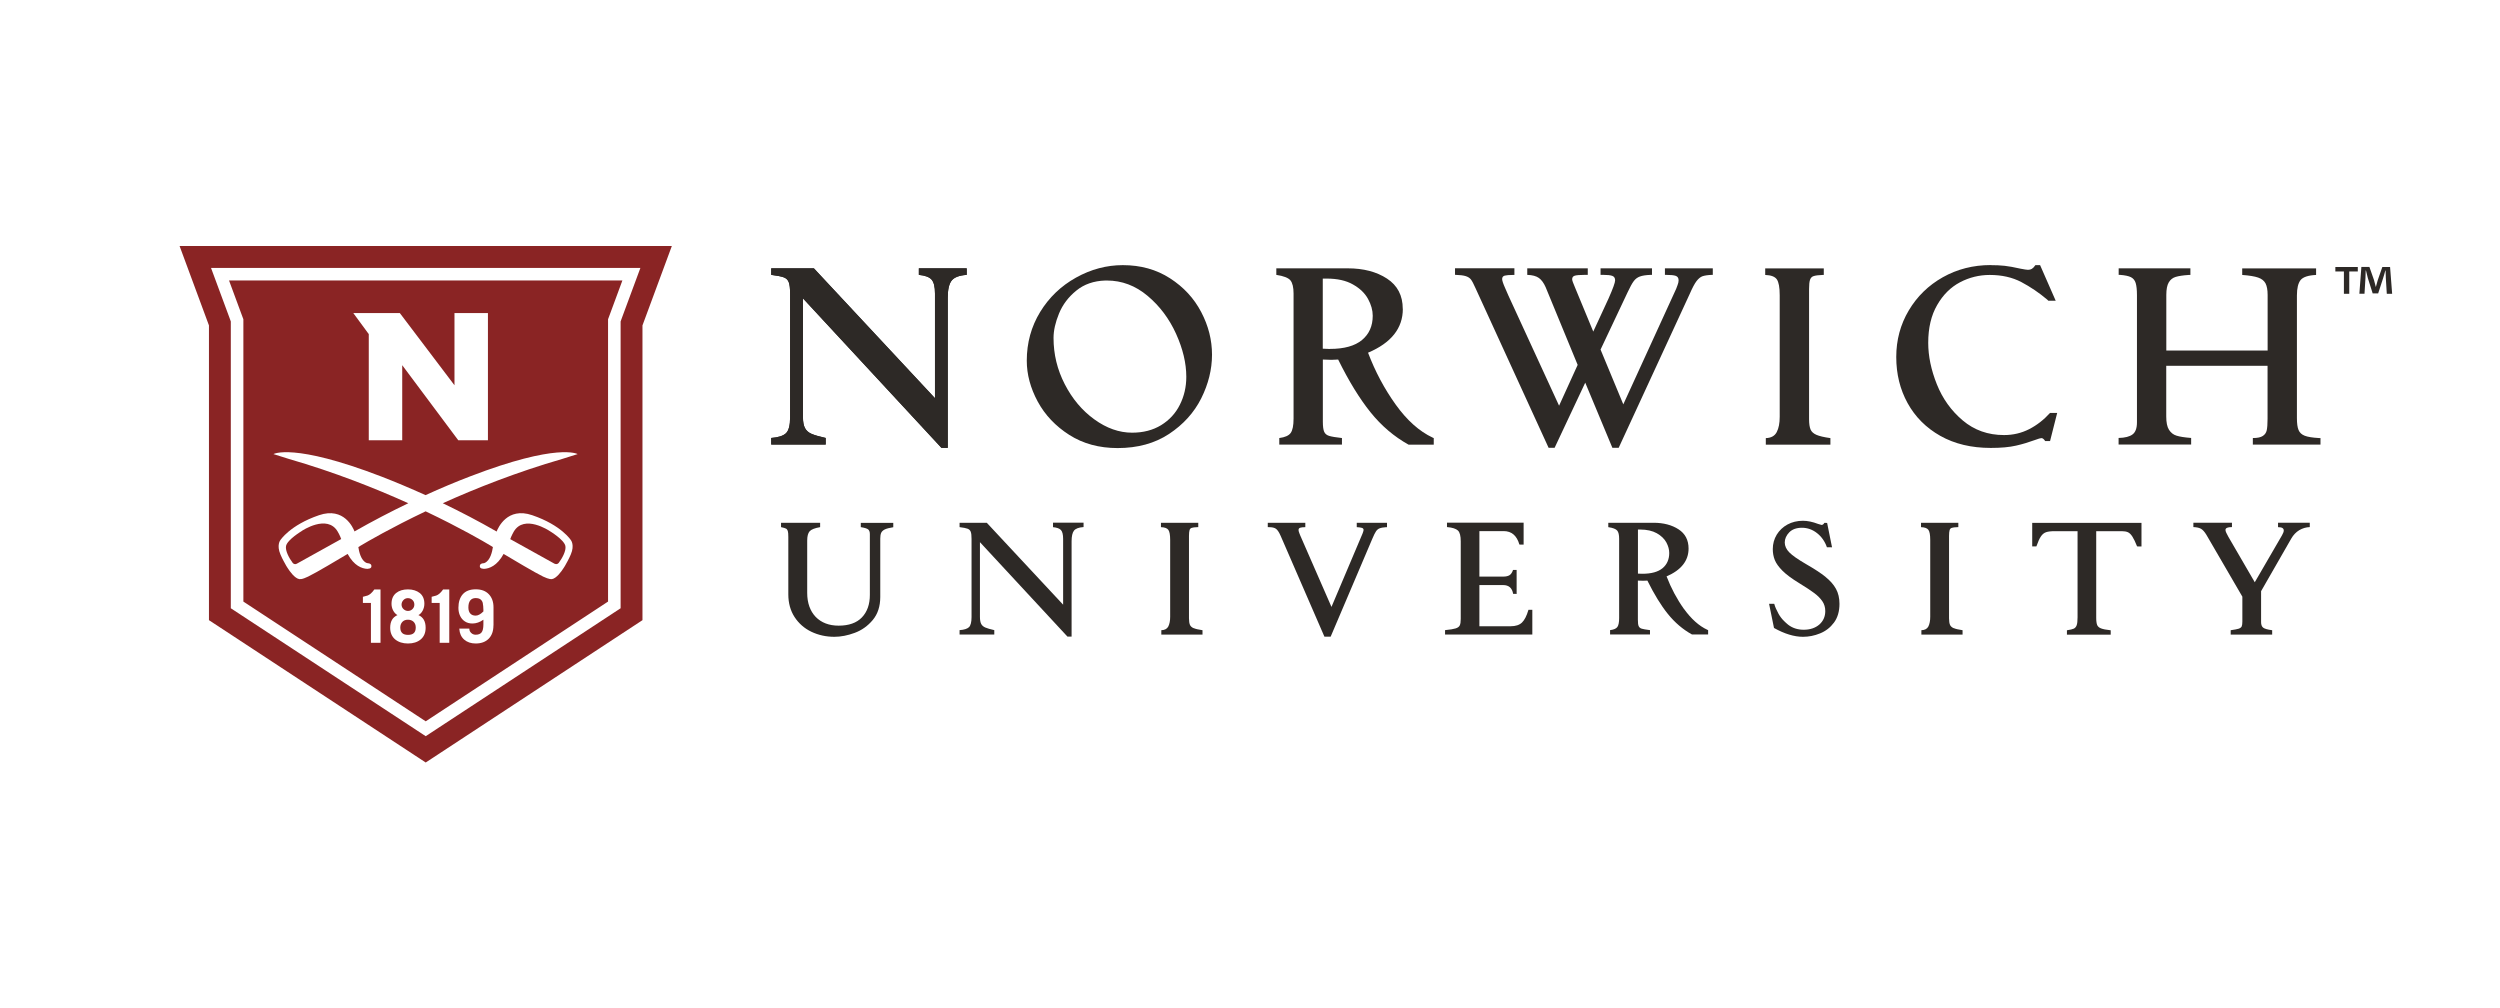 <?xml version="1.0" encoding="UTF-8"?>
<svg id="Layer_1" data-name="Layer 1" xmlns="http://www.w3.org/2000/svg" viewBox="0 0 336.32 117.78" width="292">
  <defs>
    <style>
      .cls-1 {
        fill: #8a2424;
      }

      .cls-2 {
        fill: #2d2926;
      }
    </style>
  </defs>
  <g>
    <g>
      <path class="cls-1" d="m64.96,72.24c-.04-.21-.14-.39-.29-.52-.15-.13-.38-.2-.69-.2s-.55.11-.72.32c-.17.22-.25.53-.25.94,0,.36.09.64.26.82.17.19.41.28.71.28.16,0,.33-.04.49-.13.17-.09.36-.23.56-.43v-.23c-.01-.35-.03-.64-.08-.86Z"/>
      <path class="cls-1" d="m54.88,73.25c.24,0,.44-.08.61-.25.17-.17.25-.37.25-.6,0-.25-.08-.46-.25-.62-.16-.16-.37-.25-.62-.25-.24,0-.44.09-.6.26-.16.17-.25.38-.25.61s.09.44.26.6c.17.16.37.25.6.25Z"/>
      <path class="cls-1" d="m54.87,74.43c-.31,0-.56.1-.74.29s-.28.45-.28.76c0,.66.34.99,1.04.99s1.04-.32,1.04-.99c0-.33-.1-.58-.29-.77-.19-.18-.45-.28-.75-.28Z"/>
      <path class="cls-1" d="m24.16,24.16l3.95,10.68v39.65l29.16,19.15,29.16-19.15v-39.65l3.95-10.68H24.16Zm59.51,9.65l-.18.5v38.58l-26.22,17.21-26.22-17.21v-38.58l-.18-.5-2.48-6.7h57.76l-2.48,6.7Z"/>
    </g>
    <g>
      <path class="cls-1" d="m40.61,62.49s-1.95,1.16-2.13,2.02c-.13.63.42,1.64.89,2.27.13.17.36.23.55.12l5.87-3.26.11-.06c-.14-.44-.47-1-.47-1-1.4-2.4-4.82-.1-4.82-.1Z"/>
      <path class="cls-1" d="m30.81,28.79l1.64,4.44.29.78v37.98l24.53,16.11,24.53-16.11v-37.98s.29-.78.29-.78l1.64-4.44H30.81Zm22.98,4.39l7.35,9.71v-9.71h4.5v17.11h-3.99l-7.54-10.1v10.1h-4.5v-14.28l-2.08-2.83c.58,0,6.26,0,6.26,0Zm-2.6,44.36h-1.29v-5.37h-1.08v-.83h.03c.25-.06.45-.11.59-.16.14-.05.29-.14.44-.27.15-.13.31-.31.48-.55h.83s0,7.17,0,7.17Zm5.41-.46c-.44.37-1.02.55-1.72.55s-1.28-.19-1.72-.55c-.44-.37-.67-.9-.67-1.57,0-.85.33-1.42.98-1.7-.25-.14-.44-.35-.58-.62-.15-.28-.22-.59-.22-.91,0-.62.21-1.11.62-1.44.41-.33.94-.49,1.59-.49s1.18.17,1.59.49c.41.33.62.81.62,1.44,0,.33-.08.64-.23.93-.14.27-.33.47-.57.6.65.28.97.85.97,1.7,0,.68-.22,1.2-.66,1.57Zm3.84.46h-1.29v-5.37h-1.08v-.83h.03c.25-.06.45-.11.59-.16.14-.05.29-.14.44-.27.15-.13.31-.31.48-.55h.83s0,7.17,0,7.17Zm5.94-2.33c0,.74-.21,1.34-.63,1.77-.42.43-1.01.65-1.76.65-.63,0-1.15-.18-1.54-.52-.4-.35-.62-.83-.66-1.44v-.04s1.35,0,1.35,0v.03c0,.21.08.39.25.55.16.16.37.24.6.24.37,0,.64-.11.8-.32.16-.21.24-.57.24-1.07v-.63c-.48.34-.98.51-1.47.51-.39,0-.74-.09-1.02-.28-.28-.18-.5-.44-.65-.76-.15-.32-.22-.68-.22-1.07,0-.78.2-1.39.59-1.83.39-.44.98-.66,1.74-.66s1.34.22,1.76.66c.42.44.63,1.03.63,1.77v2.43Zm.45-12.65v-.04c.16-.39,1.39-3.31,4.77-2.15,3.95,1.35,5.21,3.37,5.21,3.37,0,0,.52.65-.02,1.91-.3.71-.59,1.17-.72,1.42-.02.04-.04.07-.06.11-.06.09-.11.18-.17.27h0c-.3.48-.98,1.42-1.59,1.52-.08,0-.17,0-.26-.01-.24-.04-.52-.15-.92-.33-1-.47-4.28-2.43-5.32-3.05h0c-.87,1.6-1.92,1.98-2.65,2.01,0,0,0,0,0,0-.48-.02-.59-.21-.54-.46.05-.26.38-.29.43-.29,0,0,0,0,0,0,.11,0,.19-.04.19-.04.79-.31,1.05-1.59,1.13-2.14l-.3-.19c-.93-.56-4.08-2.4-8.75-4.62-4.66,2.22-7.81,4.06-8.75,4.62l-.3.19c.08.55.33,1.83,1.13,2.14,0,0,.08.03.19.04,0,0,0,0,0,0,.05,0,.38.03.43.29.05.25-.06.44-.54.46,0,0,0,0,0,0-.73-.03-1.78-.41-2.65-2.01h0c-1.04.62-4.32,2.58-5.32,3.05-.39.18-.68.3-.92.33-.09.01-.18.02-.26.01-.61-.1-1.29-1.04-1.59-1.52h0c-.06-.09-.11-.18-.17-.27-.02-.04-.04-.07-.06-.11-.13-.25-.42-.71-.72-1.42-.54-1.26-.02-1.91-.02-1.91,0,0,1.27-2.02,5.21-3.37,3.39-1.16,4.61,1.77,4.76,2.15v.04c2.44-1.39,4.88-2.66,7.25-3.8-4.45-2.01-9.95-4.19-16.07-5.96l-2.07-.65s2.62-1.56,14.52,3.02c1.86.72,3.86,1.56,5.94,2.5,2.08-.95,4.09-1.79,5.94-2.5,11.9-4.58,14.52-3.02,14.52-3.02l-2.07.65c-6.11,1.77-11.62,3.95-16.07,5.96,2.37,1.14,4.81,2.41,7.23,3.8Z"/>
      <path class="cls-1" d="m74.62,66.9c.19.1.42.05.55-.12.47-.63,1.02-1.64.89-2.27-.18-.86-2.13-2.02-2.13-2.02,0,0-3.42-2.3-4.82.1,0,0-.32.56-.47,1l.11.06,5.87,3.26Z"/>
    </g>
  </g>
  <g>
    <path class="cls-2" d="m125.78,44.62v-14.07c0-.91-.15-1.53-.46-1.88-.31-.34-.88-.55-1.71-.63v-.88h6.44v.88c-1.01.07-1.68.33-2.03.77-.34.44-.52,1.2-.52,2.28v20.22h-.85l-18.63-20.11v15.95c0,.66.09,1.17.28,1.51.18.34.48.6.88.77.4.17,1.04.36,1.9.55v.88h-7.33v-.88c.96-.07,1.62-.29,1.99-.64.37-.36.55-1.07.55-2.15v-16.61c0-.71-.06-1.23-.18-1.55-.12-.32-.35-.54-.68-.66-.33-.12-.89-.23-1.68-.33v-.88h5.74l16.28,17.46Z"/>
    <path class="cls-2" d="m125.78,44.62v-14.07c0-.91-.15-1.53-.46-1.88-.31-.34-.88-.55-1.71-.63v-.88h6.44v.88c-1.01.07-1.68.33-2.03.77-.34.44-.52,1.2-.52,2.28v20.22h-.85l-18.63-20.11v15.95c0,.66.09,1.17.28,1.51.18.34.48.6.88.77.4.17,1.04.36,1.9.55v.88h-7.33v-.88c.96-.07,1.62-.29,1.99-.64.37-.36.55-1.07.55-2.15v-16.61c0-.71-.06-1.23-.18-1.55-.12-.32-.35-.54-.68-.66-.33-.12-.89-.23-1.68-.33v-.88h5.74l16.28,17.46Z"/>
    <path class="cls-2" d="m151.05,26.73c2.41,0,4.52.59,6.35,1.77,1.83,1.18,3.23,2.69,4.2,4.55.97,1.85,1.45,3.76,1.45,5.73s-.49,3.95-1.45,5.87c-.97,1.93-2.41,3.52-4.33,4.79-1.91,1.26-4.22,1.9-6.92,1.9-2.48,0-4.65-.59-6.5-1.77-1.85-1.18-3.27-2.68-4.25-4.49-.98-1.82-1.47-3.65-1.47-5.49,0-2.41.6-4.59,1.8-6.56,1.2-1.96,2.81-3.5,4.82-4.62,2.01-1.12,4.11-1.68,6.3-1.68Zm-9.32,9.8c0,2.19.5,4.26,1.51,6.22,1.01,1.96,2.33,3.54,3.98,4.73,1.64,1.19,3.34,1.79,5.08,1.79,1.5,0,2.8-.34,3.9-1.01,1.1-.68,1.95-1.59,2.52-2.74.58-1.15.87-2.41.87-3.76,0-1.84-.46-3.77-1.38-5.8s-2.2-3.73-3.83-5.1c-1.63-1.37-3.46-2.06-5.47-2.06h-.22c-1.55.05-2.85.5-3.9,1.36-1.06.86-1.83,1.88-2.32,3.07-.49,1.19-.74,2.29-.74,3.3Z"/>
    <path class="cls-2" d="m188.72,32.62c0,2.6-1.56,4.57-4.68,5.89.96,2.53,2.2,4.86,3.72,6.98,1.52,2.12,3.18,3.6,4.97,4.44l.15.07v.88h-3.39c-1.94-1.08-3.65-2.53-5.12-4.36-1.47-1.83-2.92-4.19-4.35-7.09l-.92.04-1.14-.04v8.36c0,.64.06,1.09.18,1.36.12.27.34.45.66.55.32.1.9.2,1.73.29v.88h-8.43v-.88c.76-.1,1.27-.32,1.53-.68.26-.36.39-1,.39-1.93v-16.83c0-.83-.14-1.42-.42-1.77-.28-.34-.91-.59-1.9-.74v-.88h9.61c2.11,0,3.87.46,5.28,1.38,1.41.92,2.12,2.28,2.12,4.07Zm-9.8,5.38c1.91,0,3.35-.4,4.31-1.2.96-.8,1.44-1.88,1.44-3.26,0-.74-.21-1.49-.63-2.26-.42-.77-1.09-1.42-2.03-1.95-.93-.53-2.11-.79-3.54-.79h-.52v9.43l.96.04Z"/>
    <path class="cls-2" d="m203.74,28.05h-.22c-.49,0-.85.03-1.09.09-.23.06-.35.22-.35.46,0,.2.13.61.41,1.23.27.63.42.96.44,1.01l6.81,14.8,2.5-5.49-4.31-10.46c-.25-.56-.55-.98-.9-1.23-.36-.26-.88-.4-1.57-.42v-.88h8.14v.88h-.44c-.64,0-1.07.04-1.31.11-.23.07-.35.23-.35.48,0,.15.12.5.37,1.07l2.47,5.97,2.06-4.46c.59-1.33.88-2.14.88-2.43,0-.32-.13-.52-.39-.61-.26-.09-.64-.13-1.16-.13h-.41v-.88h6.92v.88h-.18c-.64.02-1.12.1-1.45.22-.33.12-.61.33-.83.63-.22.29-.49.79-.81,1.47l-3.65,7.73,3.06,7.37,7.11-15.54c.02-.07.09-.23.18-.48.1-.25.15-.47.15-.66,0-.32-.13-.52-.39-.61-.26-.09-.68-.13-1.27-.13h-.18v-.88h6.44v.88h-.15c-.54.02-.95.09-1.23.18-.28.1-.55.32-.81.66-.26.34-.56.91-.9,1.69l-9.57,20.73h-.85l-3.65-8.76-4.12,8.76h-.81l-9.83-21.47c-.25-.56-.45-.95-.61-1.16-.16-.21-.39-.36-.7-.46-.31-.1-.79-.16-1.45-.18v-.88h7.99v.88Z"/>
    <path class="cls-2" d="m245.36,28.05h-.18c-.54.02-.93.07-1.18.15-.25.07-.41.24-.5.5-.09.26-.13.67-.13,1.23v17.53c0,.61.07,1.07.2,1.38.13.31.4.55.79.72.39.17,1.02.32,1.88.44v.88h-8.69v-.88c.71-.02,1.2-.29,1.47-.81.27-.52.4-1.2.4-2.06v-16.35c0-1.06-.13-1.77-.39-2.14-.26-.37-.78-.56-1.56-.59v-.88h7.88v.88Z"/>
    <path class="cls-2" d="m267.78,26.73c.71,0,1.34.03,1.9.09.55.06,1.27.19,2.15.39.52.1.85.15.99.15.2,0,.37-.04.52-.13.15-.09.31-.25.48-.5h.63l2.1,4.79h-.99l-.15-.15c-1.1-.93-2.27-1.72-3.48-2.36-1.22-.64-2.63-.96-4.25-.96-1.42,0-2.76.33-4.01.99s-2.28,1.68-3.07,3.06c-.8,1.38-1.2,3.07-1.2,5.08,0,1.79.39,3.65,1.16,5.58.77,1.93,1.93,3.55,3.48,4.86,1.55,1.31,3.4,1.97,5.56,1.97,1.2,0,2.33-.26,3.37-.79,1.04-.53,1.98-1.26,2.82-2.19h.96l-.96,3.79h-.66l-.07-.11c-.15-.2-.29-.29-.44-.29-.12,0-.42.09-.88.26-.79.29-1.63.55-2.52.75-.9.21-2.03.31-3.41.31-2.6,0-4.86-.54-6.78-1.62-1.91-1.08-3.38-2.55-4.4-4.4-1.02-1.85-1.53-3.92-1.53-6.21s.56-4.37,1.68-6.26c1.12-1.89,2.65-3.38,4.58-4.47,1.94-1.09,4.09-1.64,6.44-1.64Z"/>
    <path class="cls-2" d="m294.67,28.05h-.22c-.76.05-1.34.14-1.75.26-.41.12-.72.37-.94.74-.22.37-.33.93-.33,1.69v7.48h13.63v-7.48c0-.69-.1-1.21-.29-1.57-.2-.36-.53-.61-.99-.77-.47-.16-1.18-.28-2.14-.35v-.88h9.94v.88c-1.06.05-1.75.28-2.08.68-.33.41-.5,1.1-.5,2.08v16.5c0,.71.07,1.25.22,1.6.15.36.42.61.83.77.41.16,1.04.26,1.9.31h.22v.88h-9.1v-.88c.61,0,1.06-.09,1.34-.28.28-.18.46-.44.53-.77.07-.33.11-.84.11-1.53v-7.14h-13.63v6.81c0,.81.12,1.41.37,1.8.25.39.58.66,1.01.79.43.14,1.09.24,1.97.31v.88h-9.76v-.88c.86-.02,1.49-.18,1.88-.48.39-.29.59-.83.59-1.62v-17.12c0-.71-.06-1.25-.17-1.62s-.33-.63-.64-.79c-.32-.16-.81-.26-1.47-.31h-.18v-.88h9.65v.88Z"/>
    <path class="cls-2" d="m115.81,61.98h.01c.49.08.82.18.97.3.15.12.23.33.23.64v8.18c0,1.26-.36,2.28-1.07,3.02-.71.74-1.76,1.11-3.13,1.11-1.29,0-2.33-.4-3.09-1.18-.75-.79-1.14-1.87-1.14-3.23v-7.04c0-.58.11-1,.33-1.25.22-.24.69-.43,1.4-.55h.01v-.59h-5.26v.59h.01c.31.06.53.13.65.19.12.06.2.17.25.32.05.15.07.42.07.81v7.72c0,1.16.28,2.19.84,3.05s1.32,1.53,2.26,1.98c.94.45,1.98.68,3.1.68.87,0,1.79-.18,2.73-.53.95-.35,1.76-.93,2.43-1.73s1.01-1.84,1.01-3.1v-7.86c0-.32.04-.58.12-.76.08-.18.24-.34.48-.46.24-.12.63-.22,1.14-.3h.01v-.59h-4.37v.59Z"/>
    <path class="cls-2" d="m141.64,61.98h.02c.52.05.88.18,1.07.39.19.21.29.61.29,1.18v8.86l-10.27-11.02h0s-3.66,0-3.66,0v.59h.02c.49.06.85.13,1.06.21.2.08.35.21.42.41.08.2.11.53.11.97v10.51c0,.68-.12,1.13-.34,1.35-.23.22-.65.36-1.25.4h-.02v.59h4.67v-.59h-.01c-.54-.12-.94-.24-1.2-.35-.25-.11-.44-.27-.55-.48-.11-.21-.17-.53-.17-.95v-10.05l11.77,12.7h0s.56,0,.56,0v-12.82c0-.68.11-1.16.32-1.43.21-.27.64-.44,1.27-.48h.02v-.59h-4.11v.59Z"/>
    <path class="cls-2" d="m160.57,75.57c-.24-.11-.41-.26-.49-.45-.08-.19-.13-.48-.13-.87v-11.1c0-.36.03-.62.08-.78.05-.16.15-.26.3-.3.15-.05.4-.08.74-.09h.13v-.59h-5.02v.59h.02c.49.02.82.14.98.37.16.23.24.68.24,1.34v10.35c0,.54-.09.98-.25,1.3-.17.32-.48.49-.92.5h-.02v.59h5.54v-.59h-.01c-.54-.08-.94-.17-1.18-.28Z"/>
    <path class="cls-2" d="m182.53,61.98h.02c.31.02.54.05.68.1.14.05.21.14.21.28,0,.08-.05.24-.14.48l-4.18,9.87-4.2-9.61s-.05-.15-.13-.33c-.07-.17-.1-.31-.1-.41,0-.15.07-.25.21-.3.15-.05.37-.08.68-.08h.02v-.59h-5.05v.59h.18c.4,0,.71.07.91.21.21.14.43.47.66,1l5.87,13.52h0s.84,0,.84,0l5.6-13.16c.2-.48.37-.82.5-1.01.13-.19.29-.33.48-.4.19-.08.49-.13.89-.16h.11v-.59h-4.07v.59Z"/>
    <path class="cls-2" d="m205.61,73.13c-.23.79-.52,1.35-.86,1.68-.34.33-.85.5-1.53.5h-4.2v-5.54h3.2c.76,0,1.21.4,1.34,1.18h0s.47.01.47.01v-3.23h-.48c-.12.36-.29.6-.49.72-.2.12-.48.18-.82.18h-3.22v-6.12h3.27c1.06,0,1.77.61,2.11,1.81h0s.57.01.57.01v-2.95h-10.31v.59h.02c.71.06,1.19.22,1.45.46s.38.73.38,1.46v10.44c0,.38-.04.67-.13.86-.08.18-.27.32-.55.41-.29.09-.76.17-1.41.23h-.02v.59h11.74v-3.32h-.52Z"/>
    <path class="cls-2" d="m226.55,73c-.95-1.33-1.74-2.81-2.35-4.4,1.96-.84,2.96-2.1,2.96-3.74,0-1.14-.45-2.01-1.35-2.59-.89-.58-2.02-.88-3.35-.88h-6.1v.59h.01c.61.09,1.02.25,1.19.46.18.21.26.59.26,1.11v10.65c0,.58-.08.99-.24,1.21-.16.22-.48.36-.96.42h-.02v.59h5.37v-.59h-.02c-.54-.07-.9-.13-1.09-.19-.2-.06-.33-.17-.41-.34-.08-.17-.11-.45-.11-.86v-5.27l.71.02.57-.02c.9,1.82,1.82,3.33,2.75,4.48.93,1.16,2.02,2.09,3.25,2.77h2.17s0-.58,0-.58l-.1-.05c-1.13-.52-2.18-1.47-3.14-2.8Zm-1.99-7.55c0,.86-.3,1.55-.9,2.05-.6.5-1.52.75-2.72.75l-.59-.02v-5.93h.31c.89,0,1.64.17,2.23.5.58.33,1.01.74,1.28,1.23.26.49.39.96.39,1.43Z"/>
    <path class="cls-2" d="m245.59,68.67c-.62-.5-1.51-1.08-2.64-1.73-1.07-.62-1.82-1.14-2.23-1.56-.41-.41-.62-.87-.62-1.34s.2-.95.6-1.36c.4-.41.97-.62,1.71-.62s1.42.24,2.03.72c.61.48,1.06,1.12,1.33,1.9h0s.69.01.69.01l-.66-3.28h0s-.37-.01-.37-.01h0c-.11.19-.23.28-.38.28-.04,0-.21-.05-.48-.14-.73-.28-1.41-.42-2.03-.42-.76,0-1.46.17-2.07.5-.61.33-1.1.8-1.45,1.37-.35.58-.53,1.23-.53,1.94,0,.53.09,1.02.27,1.47.18.45.53.94,1.04,1.45.51.51,1.27,1.07,2.24,1.66.9.55,1.56.99,2.03,1.34.46.34.83.72,1.09,1.1.26.38.39.83.39,1.32,0,.74-.27,1.34-.8,1.81-.53.46-1.24.7-2.1.7-.82,0-1.52-.23-2.1-.68-.1-.08-.2-.17-.29-.25-.07-.07-.15-.13-.21-.2-.17-.16-.32-.33-.45-.5-.07-.09-.13-.18-.19-.27-.05-.08-.11-.16-.15-.25-.28-.52-.47-.94-.55-1.26l-.03-.08h-.69l.66,3.24h0s0,.01,0,.01c1.41.79,2.72,1.19,3.9,1.19.78,0,1.55-.15,2.3-.46.75-.3,1.38-.79,1.87-1.45.49-.66.74-1.51.74-2.52,0-.78-.16-1.46-.47-2.02-.31-.57-.78-1.1-1.4-1.6Z"/>
    <path class="cls-2" d="m262.82,75.57c-.24-.11-.41-.26-.49-.45-.08-.19-.13-.48-.13-.87v-11.1c0-.35.03-.62.08-.78.05-.16.15-.26.3-.3.15-.05.4-.08.74-.09h.13v-.59h-5.02v.59h.02c.49.02.82.14.98.37.16.23.24.68.24,1.34v10.35c0,.54-.09.98-.25,1.3-.17.32-.48.49-.92.5h-.02v.59h5.54v-.59h-.01c-.54-.08-.94-.17-1.18-.28Z"/>
    <path class="cls-2" d="m273.4,64.57h.55c.22-.63.42-1.08.62-1.36.19-.28.42-.46.68-.55.26-.09.65-.14,1.16-.14h3.08v11.59c0,.49-.04.85-.12,1.07-.08.21-.2.36-.38.45-.18.08-.49.16-.92.22h-.01v.59h5.89v-.59h-.02c-.59-.06-1.02-.15-1.28-.25-.26-.1-.43-.25-.52-.45-.08-.2-.13-.52-.13-.97v-11.66h3.46c.32,0,.59.05.8.14.2.09.41.28.6.58.19.3.41.74.64,1.33h0s.59.01.59.01v-3.18h-14.7v3.18Z"/>
    <path class="cls-2" d="m306.46,61.39v.59h.02c.51,0,.75.15.75.45,0,.17-.09.39-.25.67l-3.65,6.29-3.55-6.11c-.12-.22-.22-.4-.29-.56-.07-.15-.1-.28-.1-.37,0-.25.28-.38.85-.38h.02v-.59h-5.19v.59h.02c.43.02.77.09,1.01.23.24.14.47.4.71.79l4.85,8.34v3.35c0,.29-.03.51-.09.65-.06.13-.2.24-.41.31-.22.07-.57.13-1.05.2h-.02v.59h5.58v-.59h-.02c-.62-.08-1.02-.2-1.2-.35-.18-.15-.27-.4-.27-.73v-4.17l4.05-7.06c.29-.51.66-.89,1.09-1.15.43-.25.9-.39,1.39-.41h.02v-.59h-4.25Z"/>
  </g>
  <path class="cls-2" d="m317.19,26.98v.6h-1.15v3.01h-.72v-3.01h-1.15v-.6h3.03Zm3.9,3.61l-.13-2.12c-.01-.28-.01-.62-.03-1.01h-.04c-.09.32-.2.74-.31,1.07l-.65,2h-.74l-.65-2.06c-.07-.28-.17-.7-.25-1.02h-.04c0,.33-.01.68-.03,1.01l-.13,2.12h-.69l.27-3.61h1.08l.62,1.77c.08.28.15.54.24.92h.01c.09-.33.17-.64.25-.9l.62-1.78h1.04l.28,3.61h-.72Z"/>
</svg>